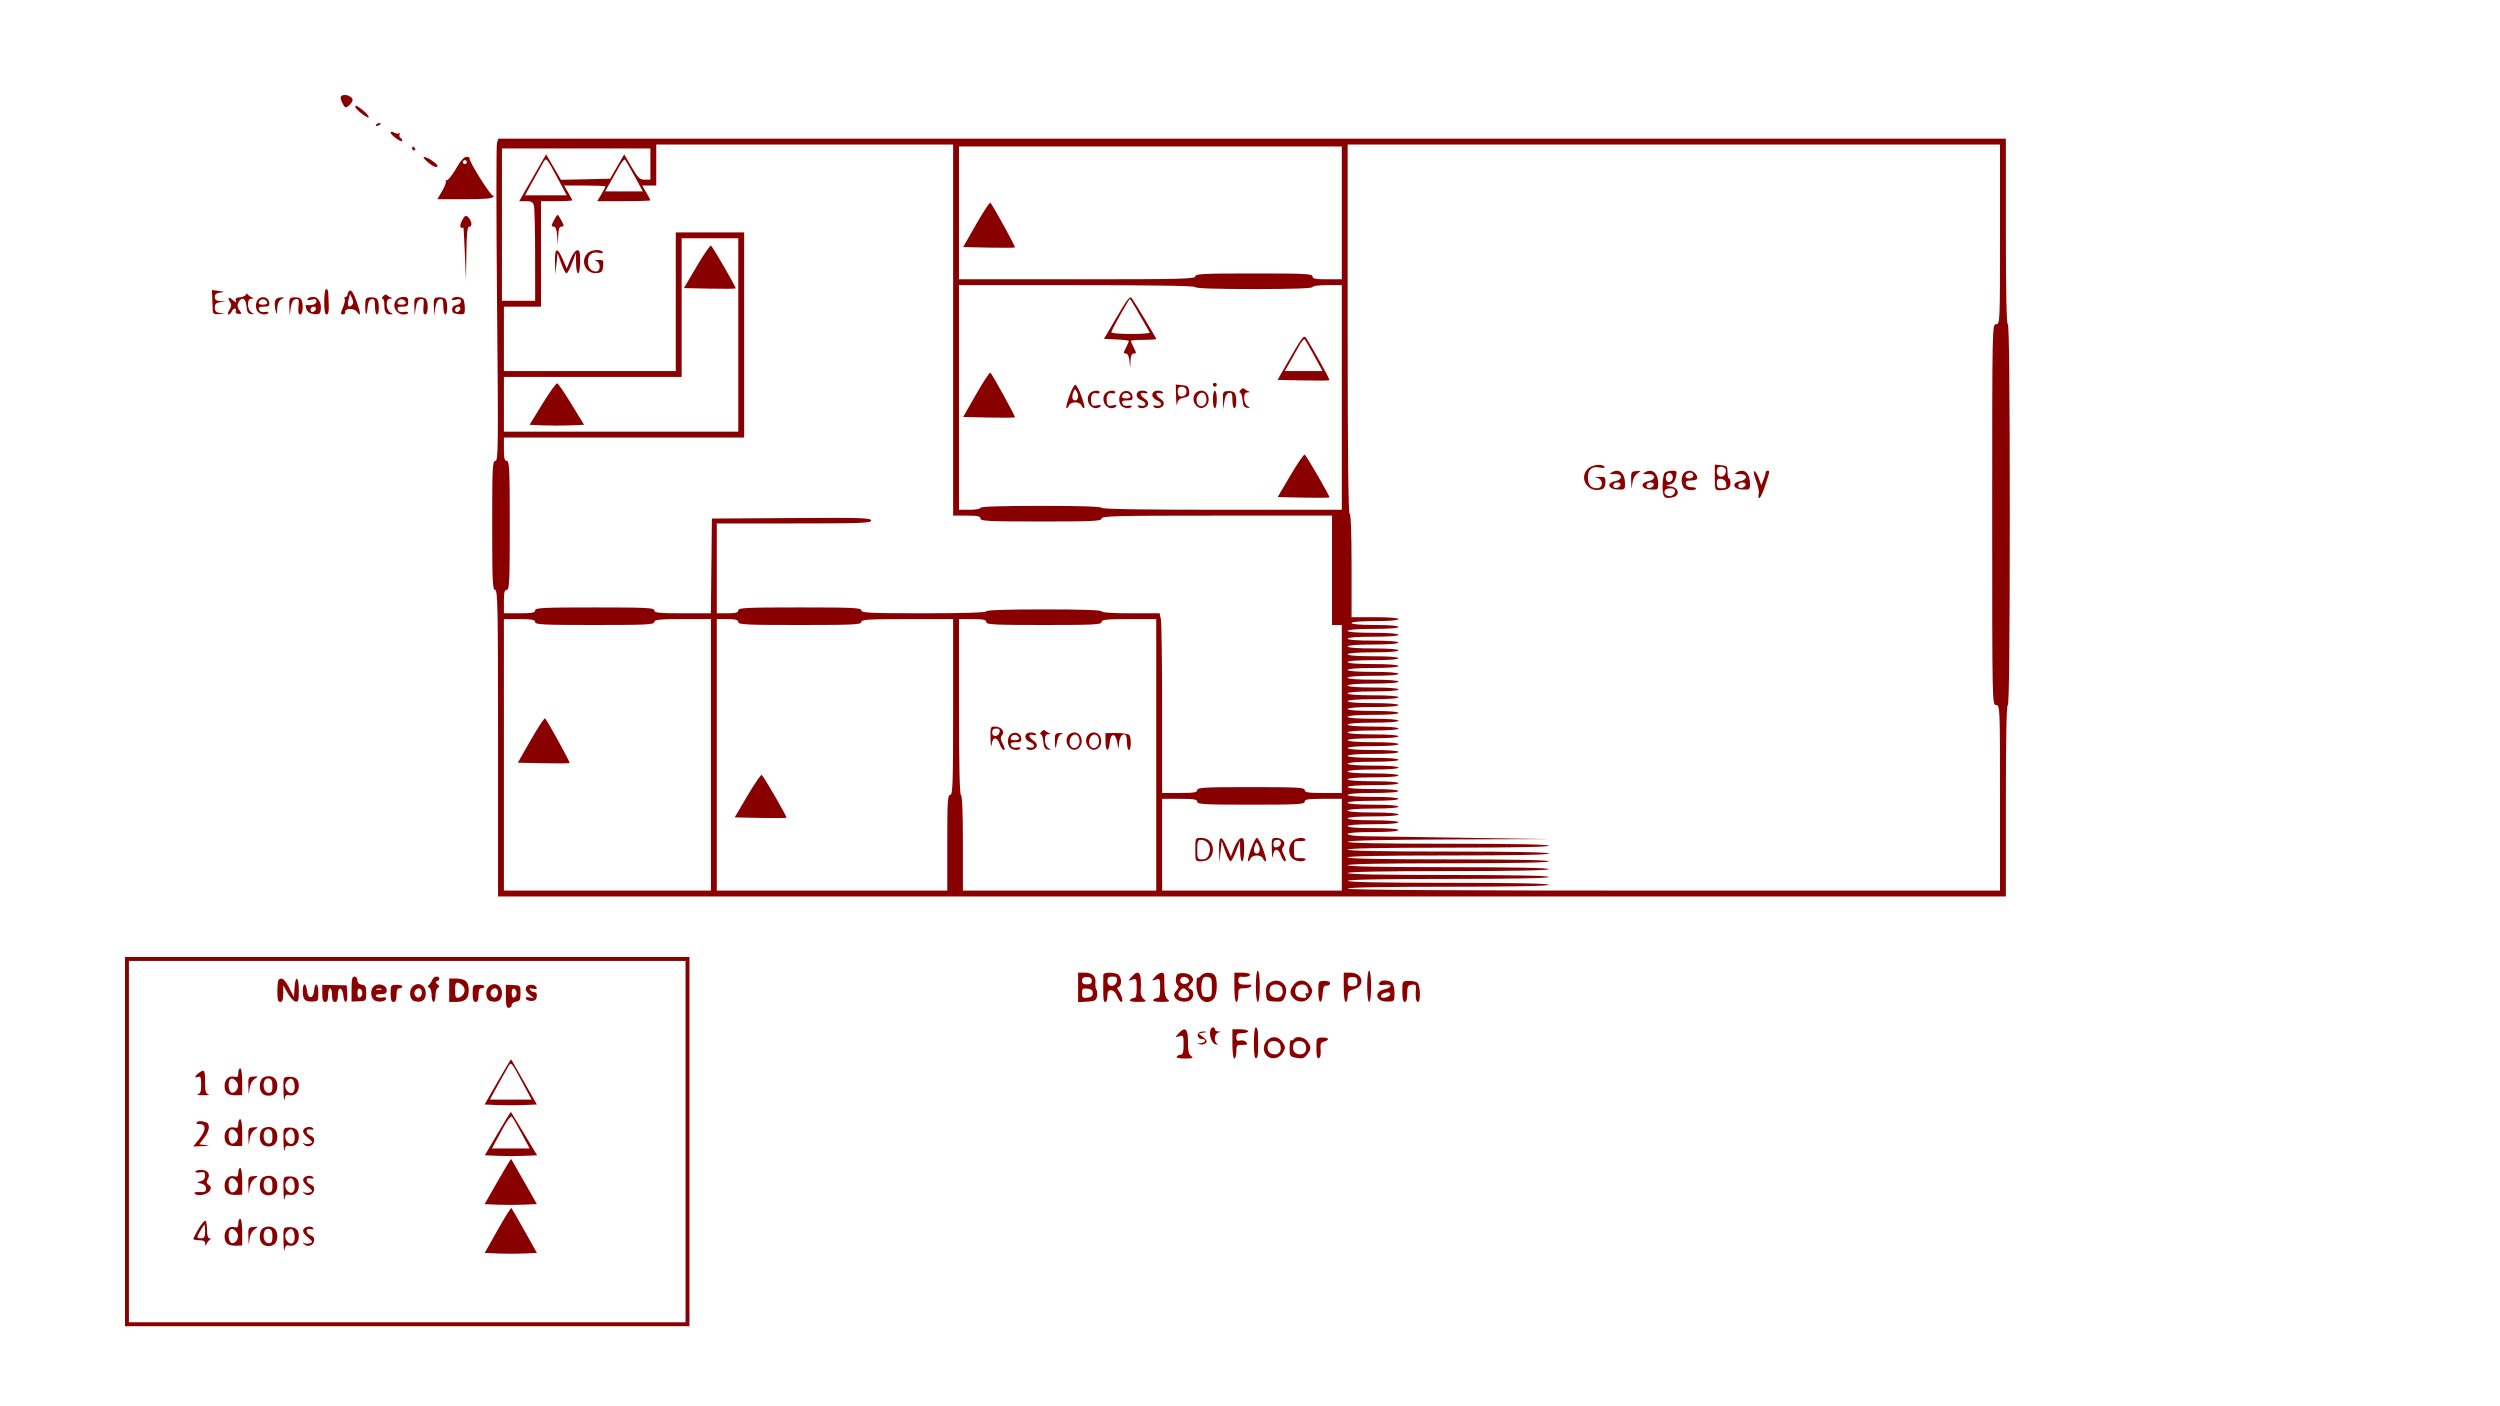 <svg xmlns="http://www.w3.org/2000/svg" width="1280" height="720" viewBox="0 0 1280 720" version="1.1">
	<path d="M 175.110 48.932 C 174.160 49.519, 174.160 50.258, 175.109 52.341 C 175.776 53.803, 176.586 54.986, 176.911 54.968 C 178.219 54.898, 180.550 52.413, 180.526 51.115 C 180.494 49.411, 176.766 47.909, 175.110 48.932 M 182 54.881 C 182 55.366, 183.585 56.972, 185.523 58.450 C 187.460 59.927, 188.923 60.543, 188.773 59.818 C 188.623 59.093, 187.175 57.487, 185.556 56.250 C 182.261 53.732, 182 53.632, 182 54.881 M 192.507 63.989 C 192.157 64.555, 192.558 64.723, 193.448 64.382 C 195.180 63.717, 195.497 63, 194.059 63 C 193.541 63, 192.843 63.445, 192.507 63.989 M 200 67.897 C 200 68.429, 201.350 69.825, 203 71 C 204.650 72.175, 206 72.682, 206 72.127 C 206 71.572, 205.543 70.835, 204.984 70.490 C 204.425 70.144, 204.272 69.330, 204.644 68.681 C 205.016 68.031, 204.964 67.822, 204.529 68.215 C 204.093 68.608, 202.896 68.480, 201.869 67.930 C 200.688 67.298, 200 67.286, 200 67.897 M 254.442 73.183 C 254.061 74.384, 254.084 111.509, 254.492 155.683 C 255.174 229.317, 255.101 236, 253.618 236 C 252.160 236, 252 239.264, 252 269 C 252 297.667, 252.197 302, 253.500 302 C 254.821 302, 255 311.389, 255 380.500 L 255 459 641 459 L 1027 459 1027 410 C 1027 378, 1027.347 361, 1028 361 C 1028.660 361, 1029 327.833, 1029 263.500 C 1029 199.167, 1028.660 166, 1028 166 C 1027.347 166, 1027 149.500, 1027 118.500 L 1027 71 641.067 71 L 255.135 71 254.442 73.183 M 336 84.500 L 336 95 332.401 95 L 328.802 95 330.901 98.557 C 332.056 100.514, 333 102.314, 333 102.557 C 333 102.801, 326.881 103, 319.401 103 L 305.802 103 307.901 99.443 C 309.056 97.486, 310 95.686, 310 95.443 C 310 95.199, 305.231 95, 299.401 95 L 288.802 95 290.901 98.557 C 292.056 100.514, 293 102.314, 293 102.557 C 293 102.801, 289.400 103, 285 103 L 277 103 277 130 L 277 157 267.500 157 L 258 157 258 173.500 L 258 190 302 190 L 346 190 346 154.500 L 346 119 363.500 119 L 381 119 381 171.500 L 381 224 319.500 224 L 258 224 258 230 C 258 234.667, 258.333 236, 259.500 236 C 260.803 236, 261 240.333, 261 269 C 261 297.667, 260.803 302, 259.500 302 C 258.333 302, 258 303.333, 258 308 L 258 314 266 314 C 272.444 314, 274 313.708, 274 312.500 C 274 311.199, 278.056 311, 304.500 311 C 330.944 311, 335 311.199, 335 312.500 C 335 313.764, 337.276 314, 349.482 314 L 363.964 314 364.232 289.750 L 364.500 265.500 405.250 265.239 C 441.055 265.009, 446 265.161, 446 266.489 C 446 267.812, 441.075 268, 406.500 268 L 367 268 367 291 L 367 314 372.500 314 C 376.722 314, 378 313.652, 378 312.500 C 378 311.198, 382.167 311, 409.500 311 C 436.833 311, 441 311.198, 441 312.500 C 441 313.802, 445.222 314, 473 314 C 493.667 314, 505 313.646, 505 313 C 505 312.356, 515.500 312, 534.500 312 C 553.500 312, 564 312.356, 564 313 C 564 313.622, 569.625 314, 578.875 314 L 593.750 314 594.375 317.125 C 594.719 318.844, 595 339.544, 595 363.125 L 595 406 604 406 C 611.333 406, 613 405.722, 613 404.500 C 613 403.203, 616.722 403, 640.500 403 C 664.278 403, 668 403.203, 668 404.500 C 668 405.728, 669.722 406, 677.500 406 L 687 406 687 363 L 687 320 684.500 320 L 682 320 682 292 L 682 264 623 264 C 571.222 264, 564 264.184, 564 265.500 C 564 266.801, 559.889 267, 533 267 C 506.111 267, 502 266.801, 502 265.500 C 502 264.310, 500.556 264, 495 264 L 488 264 488 169 L 488 74 412 74 L 336 74 336 84.500 M 690 168.500 C 690 230.833, 690.340 263, 691 263 C 691.642 263, 692 272.500, 692 289.500 L 692 316 704 316 C 711.333 316, 716 316.389, 716 317 C 716 317.611, 711.333 318, 704 318 C 696.667 318, 692 318.389, 692 319 C 692 319.611, 696.667 320, 704 320 C 711.333 320, 716 320.389, 716 321 C 716 321.615, 711 322, 703 322 C 695 322, 690 322.385, 690 323 C 690 323.615, 695 324, 703 324 C 711 324, 716 324.385, 716 325 C 716 325.615, 711 326, 703 326 C 695 326, 690 326.385, 690 327 C 690 327.615, 695 328, 703 328 C 711 328, 716 328.385, 716 329 C 716 329.615, 711 330, 703 330 C 695 330, 690 330.385, 690 331 C 690 331.615, 695 332, 703 332 C 711 332, 716 332.385, 716 333 C 716 333.615, 711 334, 703 334 C 695 334, 690 334.385, 690 335 C 690 335.615, 695 336, 703 336 C 711 336, 716 336.385, 716 337 C 716 337.615, 711 338, 703 338 C 695 338, 690 338.385, 690 339 C 690 339.615, 695 340, 703 340 C 711 340, 716 340.385, 716 341 C 716 341.615, 711 342, 703 342 C 695 342, 690 342.385, 690 343 C 690 343.615, 695 344, 703 344 C 711 344, 716 344.385, 716 345 C 716 345.615, 711 346, 703 346 C 695 346, 690 346.385, 690 347 C 690 347.615, 695 348, 703 348 C 711 348, 716 348.385, 716 349 C 716 349.615, 711 350, 703 350 C 695 350, 690 350.385, 690 351 C 690 351.615, 695 352, 703 352 C 711 352, 716 352.385, 716 353 C 716 353.615, 711 354, 703 354 C 695 354, 690 354.385, 690 355 C 690 355.615, 695 356, 703 356 C 711 356, 716 356.385, 716 357 C 716 357.615, 711 358, 703 358 C 695 358, 690 358.385, 690 359 C 690 359.615, 695 360, 703 360 C 711 360, 716 360.385, 716 361 C 716 361.615, 711 362, 703 362 C 695 362, 690 362.385, 690 363 C 690 363.615, 695 364, 703 364 C 711 364, 716 364.385, 716 365 C 716 365.615, 711 366, 703 366 C 695 366, 690 366.385, 690 367 C 690 367.615, 695 368, 703 368 C 711 368, 716 368.385, 716 369 C 716 369.615, 711 370, 703 370 C 695 370, 690 370.385, 690 371 C 690 371.615, 695 372, 703 372 C 711 372, 716 372.385, 716 373 C 716 373.615, 711 374, 703 374 C 695 374, 690 374.385, 690 375 C 690 375.615, 695 376, 703 376 C 711 376, 716 376.385, 716 377 C 716 377.615, 711 378, 703 378 C 695 378, 690 378.385, 690 379 C 690 379.615, 695 380, 703 380 C 711 380, 716 380.385, 716 381 C 716 381.615, 711 382, 703 382 C 695 382, 690 382.385, 690 383 C 690 383.615, 695 384, 703 384 C 711 384, 716 384.385, 716 385 C 716 385.615, 711 386, 703 386 C 695 386, 690 386.385, 690 387 C 690 387.615, 695 388, 703 388 C 711 388, 716 388.385, 716 389 C 716 389.615, 711 390, 703 390 C 695 390, 690 390.385, 690 391 C 690 391.615, 695 392, 703 392 C 711 392, 716 392.385, 716 393 C 716 393.615, 711 394, 703 394 C 695 394, 690 394.385, 690 395 C 690 395.615, 695 396, 703 396 C 711 396, 716 396.385, 716 397 C 716 397.615, 711 398, 703 398 C 695 398, 690 398.385, 690 399 C 690 399.615, 695 400, 703 400 C 711 400, 716 400.385, 716 401 C 716 401.615, 711 402, 703 402 C 695 402, 690 402.385, 690 403 C 690 403.615, 695 404, 703 404 C 711 404, 716 404.385, 716 405 C 716 405.615, 711 406, 703 406 C 695 406, 690 406.385, 690 407 C 690 407.615, 695 408, 703 408 C 711 408, 716 408.385, 716 409 C 716 409.615, 711 410, 703 410 C 695 410, 690 410.385, 690 411 C 690 411.615, 695 412, 703 412 C 711 412, 716 412.385, 716 413 C 716 413.615, 711 414, 703 414 C 695 414, 690 414.385, 690 415 C 690 415.615, 695 416, 703 416 C 711 416, 716 416.385, 716 417 C 716 417.615, 711 418, 703 418 C 695 418, 690 418.385, 690 419 C 690 419.615, 695 420, 703 420 C 711 420, 716 420.385, 716 421 C 716 421.615, 711 422, 703 422 C 695 422, 690 422.385, 690 423 C 690 423.615, 695 424, 703 424 C 711 424, 716 424.385, 716 425 C 716 425.615, 711 426, 703 426 C 695 426, 690 426.385, 690 427 C 690 427.574, 693.513 428.061, 698.250 428.144 C 702.788 428.223, 726.075 428.585, 750 428.949 L 793.500 429.610 741.750 429.805 C 708.047 429.932, 690 430.349, 690 431 C 690 431.654, 707.833 432, 741.500 432 C 775.167 432, 793 432.346, 793 433 C 793 433.654, 775.167 434, 741.500 434 C 707.833 434, 690 434.346, 690 435 C 690 435.654, 707.833 436, 741.500 436 C 775.167 436, 793 436.346, 793 437 C 793 437.654, 775.167 438, 741.500 438 C 707.833 438, 690 438.346, 690 439 C 690 439.654, 707.833 440, 741.500 440 C 775.167 440, 793 440.346, 793 441 C 793 441.654, 775.167 442, 741.500 442 C 707.833 442, 690 442.346, 690 443 C 690 443.654, 707.833 444, 741.500 444 C 775.167 444, 793 444.346, 793 445 C 793 445.654, 775.167 446, 741.500 446 C 707.833 446, 690 446.346, 690 447 C 690 447.654, 707.833 448, 741.500 448 C 775.167 448, 793 448.346, 793 449 C 793 449.654, 775.167 450, 741.500 450 C 707.833 450, 690 450.346, 690 451 C 690 451.654, 707.833 452, 741.500 452 C 775.167 452, 793 452.346, 793 453 C 793 453.654, 775.167 454, 741.500 454 C 707.833 454, 690 454.346, 690 455 C 690 455.663, 746.333 456, 857 456 L 1024 456 1024 408.500 C 1024 361.667, 1023.972 361, 1022 361 C 1020.014 361, 1020 360.333, 1020 263.500 C 1020 166.667, 1020.014 166, 1022 166 C 1023.971 166, 1024 165.333, 1024 120 L 1024 74 857 74 L 690 74 690 168.500 M 211 76 C 211 76.550, 211.477 77, 212.059 77 C 212.641 77, 212.840 76.550, 212.500 76 C 212.160 75.450, 211.684 75, 211.441 75 C 211.198 75, 211 75.450, 211 76 M 491 109 L 491 143 551.500 143 C 604.611 143, 612 142.817, 612 141.500 C 612 140.200, 616 140, 642 140 C 668 140, 672 140.200, 672 141.500 C 672 142.700, 673.500 143, 679.500 143 L 687 143 687 109 L 687 75 589 75 L 491 75 491 109 M 257 115 L 257 154 265.500 154 L 274 154 273.986 130.750 C 273.979 117.963, 273.701 106.487, 273.370 105.250 C 272.892 103.467, 272.049 103, 269.310 103 L 265.853 103 269.129 97.250 C 270.930 94.088, 274.025 88.696, 276.005 85.268 L 279.606 79.037 283.415 85.547 L 287.223 92.058 299.809 91.779 L 312.396 91.500 315.999 85.265 L 319.602 79.030 323.396 85.515 C 326.684 91.137, 327.576 92, 330.095 92 L 333 92 333 84 L 333 76 295 76 L 257 76 257 115 M 218.331 82.431 C 221.186 85.077, 224 86.348, 224 84.992 C 224 83.883, 219.333 80.666, 217.290 80.366 C 216.493 80.249, 216.946 81.147, 218.331 82.431 M 233.378 86.515 C 231.288 90.088, 229.172 92.630, 228.572 92.289 C 227.982 91.954, 227.837 92.051, 228.248 92.505 C 228.660 92.959, 227.853 95.281, 226.456 97.665 L 223.916 102 237.899 102 C 248.035 102, 252.080 101.656, 252.601 100.750 C 252.997 100.063, 252.959 99.827, 252.517 100.227 C 251.638 101.021, 239.758 82.200, 240.441 81.095 C 240.672 80.721, 240.018 80.352, 238.986 80.274 C 237.672 80.175, 235.995 82.041, 233.378 86.515 M 278.381 82.775 C 277.792 83.724, 275.401 87.987, 273.065 92.250 L 268.819 100 279.500 100 L 290.181 100 285.486 91.250 C 279.837 80.724, 279.731 80.597, 278.381 82.775 M 317.035 85.240 C 315.745 87.583, 313.592 91.412, 312.250 93.750 L 309.810 98 319.475 98 L 329.140 98 324.924 90.250 C 322.606 85.987, 320.410 82.158, 320.044 81.740 C 319.679 81.322, 318.325 82.897, 317.035 85.240 M 237 83 C 237 83.550, 237.450 84, 238 84 C 238.550 84, 239 83.550, 239 83 C 239 82.450, 238.550 82, 238 82 C 237.450 82, 237 82.450, 237 83 M 499.815 114.800 L 493.130 126.500 506.202 126.780 C 513.391 126.934, 519.448 126.885, 519.661 126.672 C 520.005 126.329, 508.601 105.573, 507.095 103.800 C 506.768 103.415, 503.492 108.365, 499.815 114.800 M 236.566 112.872 C 235.587 114.766, 235.378 116.116, 236.004 116.502 C 236.552 116.841, 237.093 116.754, 237.207 116.309 C 237.321 115.864, 237.678 121.800, 238 129.500 L 238.586 143.500 238.793 129.750 C 238.959 118.699, 239.276 116, 240.406 116 C 242.087 116, 241.448 112.616, 239.454 110.962 C 238.424 110.107, 237.774 110.537, 236.566 112.872 M 283.500 113 C 282.154 115.604, 282.143 116, 283.420 116 C 284.455 116, 285.001 117.406, 285.265 120.750 L 285.640 125.500 285.820 120.750 C 285.953 117.238, 286.398 116, 287.526 116 C 288.888 116, 288.885 115.678, 287.500 113 C 286.647 111.350, 285.747 110, 285.500 110 C 285.253 110, 284.353 111.350, 283.500 113 M 349 157.500 L 349 193 303.500 193 L 258 193 258 207 L 258 221 318 221 L 378 221 378 171.500 L 378 122 363.500 122 L 349 122 349 157.500 M 356.788 136.258 L 350.161 147.500 363.217 147.780 C 370.398 147.934, 376.457 147.876, 376.682 147.651 C 377.039 147.294, 365.751 127.719, 364.056 125.758 C 363.704 125.349, 360.433 130.074, 356.788 136.258 M 284.163 134.250 L 284.326 140.500 284.913 135.060 L 285.500 129.620 287.350 134.810 C 288.368 137.665, 289.574 140, 290.031 140 C 290.487 140, 291.768 137.637, 292.878 134.750 L 294.896 129.500 294.948 134.750 C 294.977 137.637, 295.450 140, 296 140 C 296.557 140, 297 137.309, 297 133.927 C 297 128.858, 296.732 127.907, 295.377 128.177 C 294.485 128.355, 292.953 130.525, 291.974 133 L 290.193 137.500 288.132 132.750 C 285.291 126.201, 283.966 126.702, 284.163 134.250 M 300.655 129.829 C 296.873 134.008, 300.105 140.461, 305.662 139.825 C 308.051 139.551, 308.550 138.986, 308.813 136.250 C 309.102 133.257, 308.904 133.009, 306.313 133.116 C 304.623 133.186, 304.199 133.415, 305.250 133.689 C 307.677 134.324, 307.633 139, 305.200 139 C 302.633 139, 301 137.026, 301 133.922 C 301 130.430, 303.269 128.600, 306.571 129.428 C 308.256 129.851, 308.942 129.715, 308.525 129.040 C 307.479 127.348, 302.443 127.853, 300.655 129.829 M 491 203.500 L 491 261 496.500 261 C 499.525 261, 502 260.550, 502 260 C 502 259.355, 513 259, 533 259 C 553 259, 564 259.355, 564 260 C 564 260.656, 585.167 261, 625.500 261 L 687 261 687 203.500 L 687 146 679.500 146 C 675.167 146, 672 146.422, 672 147 C 672 147.644, 661.333 148, 642 148 C 622.667 148, 612 147.644, 612 147 C 612 146.344, 591.167 146, 551.500 146 L 491 146 491 203.500 M 108.686 152.979 C 108.789 155.466, 108.901 158.287, 108.936 159.250 C 108.985 160.577, 109.786 160.964, 112.250 160.850 C 115.275 160.711, 115.310 160.671, 112.750 160.284 C 110.642 159.964, 110 159.315, 110 157.500 C 110 155.685, 110.642 155.036, 112.750 154.716 L 115.500 154.300 112.750 154.150 C 110.750 154.041, 110 153.473, 110 152.066 C 110 150.708, 110.818 150.030, 112.750 149.786 C 115.281 149.468, 115.221 149.401, 112 148.949 L 108.500 148.458 108.686 152.979 M 166 154.500 C 166 159.033, 166.378 161, 167.250 161.001 C 168.101 161.001, 168.441 159.484, 168.314 156.251 C 168.211 153.638, 168.099 150.713, 168.064 149.750 C 168.029 148.787, 167.550 148, 167 148 C 166.436 148, 166 150.833, 166 154.500 M 179.233 148.756 C 178.555 148.982, 178 149.804, 178 150.583 C 178 151.363, 177.523 152, 176.941 152 C 176.359 152, 176.148 152.430, 176.473 152.956 C 176.798 153.482, 176.397 155.507, 175.583 157.456 C 174.296 160.536, 174.292 161, 175.551 161 C 176.348 161, 176.887 160.448, 176.750 159.774 C 176.339 157.756, 181.233 157.598, 182.684 159.582 C 184.865 162.565, 184.836 160.791, 182.600 154.422 C 181.290 150.692, 179.989 148.504, 179.233 148.756 M 125.871 150.878 C 125.667 151.486, 124.313 152.081, 122.862 152.200 C 120.956 152.357, 120.378 152.846, 120.781 153.959 C 121.203 155.124, 120.809 155.035, 119.170 153.595 C 116.935 151.633, 116.310 152.360, 117.973 154.990 C 118.608 155.995, 118.432 157.217, 117.434 158.740 C 116.573 160.055, 116.395 161, 117.008 161 C 117.588 161, 118.322 160.325, 118.638 159.500 C 118.955 158.675, 119.664 158, 120.214 158 C 120.764 158, 120.990 158.583, 120.717 159.295 C 120.426 160.054, 121.008 160.650, 122.124 160.734 C 123.860 160.865, 123.898 160.693, 122.561 158.784 C 121.511 157.285, 121.375 156.167, 122.083 154.845 C 123.770 151.693, 125.851 152.654, 126.190 156.742 C 126.426 159.589, 126.978 160.554, 128.500 160.779 C 130.328 161.048, 130.350 160.980, 128.750 159.987 C 127.724 159.350, 127 157.680, 127 155.950 C 127 153.837, 127.497 152.978, 128.750 152.921 C 130.144 152.858, 130.195 152.726, 129 152.271 C 128.175 151.957, 127.217 151.267, 126.871 150.737 C 126.487 150.149, 126.097 150.204, 125.871 150.878 M 196.211 151.611 C 195.501 152.375, 195.359 153, 195.894 153 C 196.429 153, 196.830 154.285, 196.785 155.856 C 196.684 159.417, 197.625 161.009, 199.809 160.970 C 201.360 160.942, 201.355 160.855, 199.750 159.920 C 198.709 159.314, 198 157.705, 198 155.950 C 198 153.837, 198.497 152.978, 199.750 152.921 C 201.144 152.858, 201.195 152.726, 200 152.271 C 199.175 151.957, 198.275 151.367, 198 150.961 C 197.725 150.554, 196.920 150.847, 196.211 151.611 M 178.493 153.297 C 177.657 156.486, 178.485 157.915, 180.184 156.216 C 181.013 155.387, 181.040 154.427, 180.281 152.783 L 179.227 150.500 178.493 153.297 M 571.804 162.301 L 565.225 173.500 571.612 173.796 C 575.126 173.958, 578 174.318, 578 174.595 C 578 174.873, 577.313 176.427, 576.474 178.050 C 575.148 180.614, 575.141 181, 576.414 181 C 577.371 181, 578.015 182.301, 578.272 184.750 L 578.664 188.500 578.832 184.750 C 578.949 182.129, 579.459 181, 580.526 181 C 581.893 181, 581.893 180.694, 580.526 178.050 C 579.687 176.427, 579 174.852, 579 174.550 C 579 174.247, 581.925 174, 585.500 174 C 589.075 174, 592 173.791, 592 173.535 C 592 173.052, 581.645 155.783, 579.567 152.801 C 578.546 151.335, 577.478 152.642, 571.804 162.301 M 132.238 153.162 C 130.663 154.737, 130.642 158.242, 132.200 159.800 C 133.590 161.190, 136.640 161.392, 137.411 160.144 C 137.702 159.674, 136.892 159.489, 135.611 159.734 C 134.102 160.023, 133.068 159.620, 132.673 158.590 C 132.198 157.352, 132.735 157, 135.101 157 C 137.680 157, 138.091 156.660, 137.820 154.750 C 137.455 152.184, 134.155 151.245, 132.238 153.162 M 140.772 154.462 C 140.562 155.583, 140.708 157.625, 141.096 159 C 141.777 161.417, 141.804 161.401, 141.916 158.500 C 142.047 155.068, 142.860 153.545, 145 152.724 C 145.825 152.408, 145.297 152.210, 143.826 152.286 C 141.988 152.381, 141.033 153.061, 140.772 154.462 M 148.142 156.968 L 148.284 161.500 148.892 157.510 C 149.320 154.700, 150.052 153.414, 151.364 153.164 C 152.985 152.856, 153.177 153.343, 152.838 156.905 C 152.565 159.763, 152.833 161, 153.724 161 C 155.145 161, 155.475 155.297, 154.173 153.246 C 153.735 152.556, 152.167 152.091, 150.688 152.214 C 148.175 152.422, 148.009 152.731, 148.142 156.968 M 157.475 153.040 C 157.058 153.715, 157.741 153.852, 159.416 153.432 C 161.392 152.936, 162 153.161, 162 154.392 C 162 155.781, 159.666 156.559, 156.787 156.131 C 156.394 156.072, 156.443 157.031, 156.895 158.262 C 157.457 159.794, 158.683 160.597, 160.781 160.808 C 163.323 161.063, 163.908 160.722, 164.212 158.808 C 164.783 155.205, 162.988 152, 160.399 152 C 159.144 152, 157.829 152.468, 157.475 153.040 M 187 156.885 C 187 161.983, 187.861 162.012, 188.273 156.927 C 188.459 154.636, 189.116 153.409, 190.275 153.186 C 191.680 152.915, 192 153.608, 192 156.927 C 192 159.167, 192.450 161, 193 161 C 194.185 161, 194.318 155.049, 193.173 153.246 C 192.735 152.556, 191.167 152.091, 189.688 152.214 C 187.207 152.419, 187 152.778, 187 156.885 M 203.200 153.200 C 200.319 156.081, 202.526 161, 206.700 161 C 207.965 161, 209 160.612, 209 160.139 C 209 159.665, 207.939 159.480, 206.641 159.728 C 205.101 160.023, 204.071 159.627, 203.673 158.590 C 203.200 157.357, 203.729 157, 206.031 157 C 208.531 157, 209 156.605, 209 154.500 C 209 152.558, 208.487 152, 206.700 152 C 205.435 152, 203.860 152.540, 203.200 153.200 M 212.142 156.968 L 212.284 161.500 212.892 157.510 C 213.320 154.700, 214.052 153.414, 215.364 153.164 C 216.985 152.856, 217.177 153.343, 216.838 156.905 C 216.565 159.763, 216.833 161, 217.724 161 C 219.145 161, 219.475 155.297, 218.173 153.246 C 217.735 152.556, 216.167 152.091, 214.688 152.214 C 212.175 152.422, 212.009 152.731, 212.142 156.968 M 222.142 156.968 L 222.284 161.500 222.892 157.510 C 223.303 154.811, 224.066 153.412, 225.250 153.186 C 226.685 152.913, 227 153.587, 227 156.927 C 227 159.167, 227.450 161, 228 161 C 229.185 161, 229.318 155.049, 228.173 153.246 C 227.735 152.556, 226.167 152.091, 224.688 152.214 C 222.175 152.422, 222.009 152.731, 222.142 156.968 M 231.475 153.040 C 231.058 153.715, 231.741 153.852, 233.416 153.432 C 235.356 152.945, 236 153.167, 236 154.322 C 236 155.168, 234.988 156.005, 233.750 156.180 C 232.273 156.390, 231.500 157.187, 231.500 158.500 C 231.500 160.025, 232.271 160.574, 234.750 160.813 C 237.760 161.104, 238 160.907, 238 158.145 C 238 156.505, 237.727 154.452, 237.393 153.582 C 236.715 151.815, 232.473 151.426, 231.475 153.040 M 132.657 154.451 C 132.216 155.600, 132.721 156, 134.615 156 C 136.212 156, 137.011 155.532, 136.750 154.750 C 136.128 152.882, 133.338 152.678, 132.657 154.451 M 203.657 154.451 C 203.216 155.600, 203.721 156, 205.615 156 C 207.212 156, 208.011 155.532, 207.750 154.750 C 207.128 152.882, 204.338 152.678, 203.657 154.451 M 573.607 161.131 C 571.073 165.603, 569 169.653, 569 170.131 C 569 170.609, 573.527 171, 579.059 171 C 584.591 171, 588.927 170.662, 588.693 170.250 C 582.753 159.769, 578.761 153, 578.519 153 C 578.351 153, 576.140 156.659, 573.607 161.131 M 159 158.583 C 159 159.454, 159.534 159.989, 160.188 159.771 C 162.042 159.153, 162.349 157, 160.583 157 C 159.713 157, 159 157.713, 159 158.583 M 233 158.583 C 233 159.454, 233.534 159.989, 234.188 159.771 C 236.042 159.153, 236.349 157, 234.583 157 C 233.713 157, 233 157.713, 233 158.583 M 660.789 182.847 L 654.130 194.500 667.202 194.780 C 674.391 194.934, 680.451 194.882, 680.669 194.665 C 681.019 194.314, 671.479 177.102, 668.575 172.847 C 667.625 171.454, 666.398 173.029, 660.789 182.847 M 665.035 177.240 C 663.745 179.583, 661.592 183.412, 660.250 185.750 L 657.810 190 667.475 190 L 677.140 190 672.924 182.250 C 670.606 177.988, 668.410 174.158, 668.044 173.740 C 667.679 173.322, 666.325 174.897, 665.035 177.240 M 499.815 201.800 L 493.130 213.500 506.202 213.780 C 513.391 213.934, 519.448 213.885, 519.661 213.672 C 520.005 213.329, 508.601 192.573, 507.095 190.800 C 506.768 190.415, 503.492 195.365, 499.815 201.800 M 277.749 206.725 L 271.148 217.500 278.074 217.794 C 281.883 217.955, 288.164 217.955, 292.031 217.794 L 299.062 217.500 292.676 207.048 C 289.163 201.300, 285.853 196.451, 285.320 196.273 C 284.787 196.096, 281.380 200.799, 277.749 206.725 M 621 197 C 621 197.550, 621.450 198, 622 198 C 622.550 198, 623 197.550, 623 197 C 623 196.450, 622.550 196, 622 196 C 621.450 196, 621 196.450, 621 197 M 547.397 203 C 546.241 206.300, 545.631 209, 546.041 209 C 546.451 209, 547.045 208.325, 547.362 207.500 C 547.678 206.675, 549.090 206, 550.500 206 C 551.910 206, 553.322 206.675, 553.638 207.500 C 553.955 208.325, 554.598 209, 555.066 209 C 555.535 209, 554.947 206.300, 553.760 203 C 552.573 199.700, 551.128 197, 550.550 197 C 549.972 197, 548.553 199.700, 547.397 203 M 602.150 203.187 C 602.232 206.659, 602.482 208.314, 602.705 206.864 C 603.012 204.869, 603.844 204.081, 606.123 203.625 C 608.709 203.108, 609.090 202.633, 608.818 200.261 C 608.553 197.957, 607.962 197.448, 605.250 197.187 L 602 196.873 602.150 203.187 M 603 200.500 C 603 202.286, 603.540 203, 604.893 203 C 606.911 203, 607.986 201.304, 607.269 199.250 C 607.030 198.563, 605.971 198, 604.917 198 C 603.539 198, 603 198.703, 603 200.500 M 635.211 199.611 C 634.501 200.375, 634.362 201, 634.900 201 C 635.439 201, 636.019 202.684, 636.190 204.742 C 636.426 207.589, 636.978 208.554, 638.500 208.779 C 640.328 209.048, 640.350 208.980, 638.750 207.987 C 637.724 207.350, 637 205.680, 637 203.950 C 637 201.837, 637.497 200.978, 638.750 200.921 C 640.144 200.858, 640.195 200.726, 639 200.271 C 638.175 199.957, 637.275 199.367, 637 198.961 C 636.725 198.554, 635.920 198.847, 635.211 199.611 M 549.639 200.498 C 548.580 203.258, 548.913 205, 550.500 205 C 552.130 205, 552.478 202.302, 551.124 200.166 C 550.449 199.102, 550.149 199.169, 549.639 200.498 M 558.200 201.200 C 555.538 203.862, 557.475 209, 561.141 209 C 562.099 209, 563.171 208.532, 563.525 207.960 C 563.939 207.290, 563.280 207.143, 561.674 207.546 C 559.760 208.026, 559.089 207.745, 558.788 206.336 C 558.085 203.041, 559.135 200.802, 561.138 201.326 C 562.162 201.594, 563 201.405, 563 200.906 C 563 199.588, 559.604 199.796, 558.200 201.200 M 566.200 201.200 C 563.538 203.862, 565.475 209, 569.141 209 C 570.099 209, 571.171 208.532, 571.525 207.960 C 571.939 207.290, 571.280 207.143, 569.674 207.546 C 567.760 208.026, 567.089 207.745, 566.788 206.336 C 566.085 203.041, 567.135 200.802, 569.138 201.326 C 570.162 201.594, 571 201.405, 571 200.906 C 571 199.588, 567.604 199.796, 566.200 201.200 M 574.238 201.162 C 572.663 202.737, 572.642 206.242, 574.200 207.800 C 575.590 209.190, 578.640 209.392, 579.411 208.144 C 579.702 207.674, 578.892 207.489, 577.611 207.734 C 576.102 208.023, 575.068 207.620, 574.673 206.590 C 574.198 205.352, 574.735 205, 577.101 205 C 579.680 205, 580.091 204.660, 579.820 202.750 C 579.455 200.184, 576.155 199.245, 574.238 201.162 M 582.667 200.667 C 581.243 202.090, 582.114 204.093, 584.560 205.023 C 587.445 206.120, 586.852 208.456, 583.886 207.680 C 582.847 207.409, 582.249 207.595, 582.558 208.093 C 583.504 209.625, 587.025 209.098, 587.707 207.322 C 588.129 206.222, 587.602 205.148, 586.175 204.200 C 583.448 202.389, 583.340 200.594, 586.001 201.290 C 587.102 201.578, 587.751 201.405, 587.442 200.907 C 586.790 199.852, 583.640 199.694, 582.667 200.667 M 590.667 200.667 C 589.243 202.090, 590.114 204.093, 592.560 205.023 C 595.445 206.120, 594.852 208.456, 591.886 207.680 C 590.847 207.409, 590.249 207.595, 590.558 208.093 C 591.504 209.625, 595.025 209.098, 595.707 207.322 C 596.129 206.222, 595.602 205.148, 594.175 204.200 C 591.448 202.389, 591.340 200.594, 594.001 201.290 C 595.102 201.578, 595.751 201.405, 595.442 200.907 C 594.790 199.852, 591.640 199.694, 590.667 200.667 M 612.046 201.445 C 609.201 204.872, 613.124 210.666, 616.750 208.393 C 620.318 206.156, 619.035 200, 615 200 C 614.035 200, 612.705 200.650, 612.046 201.445 M 621 204.500 C 621 206.975, 621.450 209, 622 209 C 622.550 209, 623 206.975, 623 204.500 C 623 202.025, 622.550 200, 622 200 C 621.450 200, 621 202.025, 621 204.500 M 626.142 204.968 L 626.284 209.500 626.892 205.510 C 627.303 202.811, 628.066 201.412, 629.250 201.186 C 630.685 200.913, 631 201.587, 631 204.927 C 631 207.167, 631.450 209, 632 209 C 633.185 209, 633.318 203.049, 632.173 201.246 C 631.735 200.556, 630.167 200.091, 628.688 200.214 C 626.175 200.422, 626.009 200.731, 626.142 204.968 M 574.657 202.451 C 574.216 203.600, 574.721 204, 576.615 204 C 578.212 204, 579.011 203.532, 578.750 202.750 C 578.128 200.882, 575.338 200.678, 574.657 202.451 M 613.180 202.642 C 611.877 204.971, 612.911 208, 615.010 208 C 617.098 208, 618.291 205.492, 617.455 202.859 C 616.725 200.560, 614.412 200.442, 613.180 202.642 M 660.788 243.258 L 654.161 254.500 667.217 254.780 C 674.398 254.934, 680.457 254.876, 680.682 254.651 C 681.039 254.294, 669.751 234.719, 668.056 232.758 C 667.704 232.349, 664.433 237.074, 660.788 243.258 M 813 240 C 807.892 245.108, 813.547 253.030, 820.418 250.393 C 821.356 250.033, 822 248.609, 822 246.893 C 822 244.268, 821.699 244.013, 818.750 244.136 C 816.400 244.235, 816.123 244.392, 817.750 244.706 C 820.997 245.331, 820.953 250, 817.700 250 C 814.534 250, 813 248.180, 813 244.422 C 813 240.350, 815.123 238.575, 819.052 239.360 C 820.942 239.738, 821.868 239.596, 821.491 238.985 C 820.435 237.277, 815.084 237.916, 813 240 M 878 244.437 C 878 250.712, 878.106 251, 880.418 251 C 884.353 251, 886 249.936, 886 247.393 C 886 246.077, 885.658 245, 885.240 245 C 884.823 245, 884.485 243.537, 884.490 241.750 C 884.499 238.812, 884.188 238.470, 881.250 238.187 L 878 237.873 878 244.437 M 879 241.500 C 879 244.381, 882.372 245.079, 883.396 242.410 C 884.215 240.275, 883.297 239, 880.941 239 C 879.537 239, 879 239.692, 879 241.500 M 825 241.984 C 823.880 242.696, 824.250 242.882, 826.461 242.719 C 830.749 242.402, 831.187 245.513, 826.972 246.356 C 822.317 247.287, 823.267 250.450, 828.262 250.650 C 831.773 250.791, 832 250.620, 832 247.834 C 832 242.071, 828.917 239.494, 825 241.984 M 835.168 246.468 C 835.312 250.779, 835.392 250.965, 835.728 247.765 C 835.978 245.374, 836.901 243.482, 838.294 242.507 C 840.460 240.989, 840.458 240.984, 837.734 241.210 C 835.122 241.426, 835.008 241.661, 835.168 246.468 M 842 241.984 C 840.880 242.696, 841.250 242.882, 843.461 242.719 C 847.749 242.402, 848.187 245.513, 843.972 246.356 C 839.317 247.287, 840.267 250.450, 845.262 250.650 C 848.773 250.791, 849 250.620, 849 247.834 C 849 242.071, 845.917 239.494, 842 241.984 M 852.258 242.250 C 851.715 242.938, 851.256 245.894, 851.238 248.821 C 851.202 254.632, 852.169 255.676, 856.567 254.573 C 860.357 253.621, 859.581 249.643, 855.500 249.104 C 852.583 248.718, 852.568 248.689, 854.967 248.066 C 856.726 247.609, 857.622 246.505, 858.090 244.213 C 858.703 241.215, 858.563 241, 855.996 241 C 854.483 241, 852.801 241.563, 852.258 242.250 M 862.200 242.200 C 861.540 242.860, 861 244.570, 861 246 C 861 247.430, 861.540 249.140, 862.200 249.800 C 863.546 251.146, 867.622 251.421, 868.366 250.216 C 868.633 249.785, 867.659 249.448, 866.203 249.466 C 864.464 249.488, 863.434 248.899, 863.204 247.750 C 862.931 246.387, 863.533 246, 865.927 246 C 867.782 246, 869 245.485, 869 244.700 C 869 242.913, 866.932 241, 865 241 C 864.120 241, 862.860 241.540, 862.200 242.200 M 889 241.984 C 887.880 242.696, 888.250 242.882, 890.461 242.719 C 894.749 242.402, 895.187 245.513, 890.972 246.356 C 886.317 247.287, 887.267 250.450, 892.262 250.650 C 895.773 250.791, 896 250.620, 896 247.834 C 896 242.071, 892.917 239.494, 889 241.984 M 899.109 246.044 C 900.187 248.882, 900.799 252.059, 900.467 253.102 C 900.136 254.146, 900.263 255, 900.750 255 C 901.237 255, 902.497 252.412, 903.552 249.250 C 906.237 241.194, 906.273 241, 905.073 241 C 904.483 241, 904 241.421, 904 241.935 C 904 242.449, 903.498 244.137, 902.884 245.685 L 901.768 248.500 900.565 245.060 C 899.903 243.169, 898.864 241.455, 898.255 241.252 C 897.613 241.038, 897.973 243.054, 899.109 246.044 M 853.688 242.646 C 852.216 244.117, 852.990 247.149, 854.750 246.810 C 855.712 246.624, 856.500 245.616, 856.500 244.570 C 856.500 242.580, 854.869 241.464, 853.688 242.646 M 863.667 242.667 C 862.399 243.934, 863.008 245, 865 245 C 866.111 245, 867 244.333, 867 243.500 C 867 241.978, 864.885 241.449, 863.667 242.667 M 879 247.430 C 879 249.523, 879.477 250, 881.570 250 C 883.662 250, 884.080 249.582, 883.820 247.750 C 883.614 246.304, 882.696 245.386, 881.250 245.180 C 879.418 244.920, 879 245.338, 879 247.430 M 826 248.573 C 826 249.505, 826.680 250.015, 827.667 249.823 C 830.176 249.337, 830.520 247, 828.083 247 C 826.855 247, 826 247.646, 826 248.573 M 843 248.573 C 843 249.505, 843.680 250.015, 844.667 249.823 C 847.176 249.337, 847.520 247, 845.083 247 C 843.855 247, 843 247.646, 843 248.573 M 890 248.573 C 890 249.505, 890.680 250.015, 891.667 249.823 C 894.176 249.337, 894.520 247, 892.083 247 C 890.855 247, 890 247.646, 890 248.573 M 852.500 251 C 851.594 252.466, 852.847 254, 854.952 254 C 856.805 254, 858.368 251.701, 857.264 250.598 C 856.309 249.642, 853.175 249.907, 852.500 251 M 258 386.500 L 258 456 311 456 L 364 456 364 386.500 L 364 317 349.500 317 C 337.278 317, 335 317.236, 335 318.500 C 335 319.801, 330.944 320, 304.500 320 C 278.056 320, 274 319.801, 274 318.500 C 274 317.292, 272.444 317, 266 317 L 258 317 258 386.500 M 367 386.500 L 367 456 426 456 L 485 456 485 431.500 C 485 410.389, 485.207 407, 486.500 407 C 487.811 407, 488 401.333, 488 362 L 488 317 464.500 317 C 444.278 317, 441 317.209, 441 318.500 C 441 319.802, 436.833 320, 409.500 320 C 382.167 320, 378 319.802, 378 318.500 C 378 317.348, 376.722 317, 372.500 317 L 367 317 367 386.500 M 491 362 C 491 391.333, 491.348 407, 492 407 C 492.639 407, 493 415.833, 493 431.500 L 493 456 542.500 456 L 592 456 592 386.500 L 592 317 578 317 C 566.222 317, 564 317.238, 564 318.500 C 564 319.799, 560.056 320, 534.500 320 C 508.944 320, 505 319.799, 505 318.500 C 505 317.310, 503.556 317, 498 317 L 491 317 491 362 M 271.815 378.800 L 265.130 390.500 278.202 390.780 C 285.391 390.934, 291.448 390.885, 291.661 390.672 C 292.005 390.329, 280.601 369.573, 279.095 367.800 C 278.768 367.415, 275.492 372.365, 271.815 378.800 M 507.160 378.250 C 507.248 381.701, 507.501 383.044, 507.723 381.250 C 508.231 377.157, 510.463 377.021, 511.850 381 C 512.425 382.650, 513.381 384, 513.974 384 C 514.633 384, 514.435 382.808, 513.463 380.928 C 512.224 378.532, 512.135 377.542, 513.060 376.428 C 514.665 374.494, 512.591 372, 509.378 372 C 507.111 372, 507.007 372.291, 507.160 378.250 M 508 375.073 C 508 377.636, 511.310 377.345, 511.812 374.739 C 512.043 373.539, 511.504 373, 510.073 373 C 508.642 373, 508 373.642, 508 375.073 M 533.211 374.611 C 532.501 375.375, 532.362 376, 532.900 376 C 533.439 376, 534.019 377.684, 534.190 379.742 C 534.426 382.589, 534.978 383.554, 536.500 383.779 C 538.328 384.048, 538.350 383.980, 536.750 382.987 C 535.724 382.350, 535 380.680, 535 378.950 C 535 376.837, 535.497 375.978, 536.750 375.921 C 538.144 375.858, 538.195 375.726, 537 375.271 C 536.175 374.957, 535.275 374.367, 535 373.961 C 534.725 373.554, 533.920 373.847, 533.211 374.611 M 517.238 376.162 C 515.663 377.737, 515.642 381.242, 517.200 382.800 C 518.590 384.190, 521.640 384.392, 522.411 383.144 C 522.702 382.674, 521.892 382.489, 520.611 382.734 C 519.102 383.023, 518.068 382.620, 517.673 381.590 C 517.198 380.352, 517.735 380, 520.101 380 C 522.680 380, 523.091 379.660, 522.820 377.750 C 522.455 375.184, 519.155 374.245, 517.238 376.162 M 525.667 375.667 C 524.243 377.090, 525.114 379.093, 527.560 380.023 C 530.445 381.120, 529.852 383.456, 526.886 382.680 C 525.847 382.409, 525.249 382.595, 525.558 383.093 C 526.504 384.625, 530.025 384.098, 530.707 382.322 C 531.129 381.222, 530.602 380.148, 529.175 379.200 C 526.448 377.389, 526.340 375.594, 529.001 376.290 C 530.102 376.578, 530.751 376.405, 530.442 375.907 C 529.790 374.852, 526.640 374.694, 525.667 375.667 M 540.116 379.968 C 540.180 382.461, 540.422 383.600, 540.655 382.500 C 540.888 381.400, 541.286 379.520, 541.540 378.323 C 541.794 377.126, 542.789 375.939, 543.751 375.685 C 544.713 375.431, 544.263 375.271, 542.750 375.330 C 540.152 375.430, 540.006 375.687, 540.116 379.968 M 547.046 376.445 C 544.201 379.872, 548.124 385.666, 551.750 383.393 C 555.318 381.156, 554.035 375, 550 375 C 549.035 375, 547.705 375.650, 547.046 376.445 M 557.046 376.445 C 554.201 379.872, 558.124 385.666, 561.750 383.393 C 565.318 381.156, 564.035 375, 560 375 C 559.035 375, 557.705 375.650, 557.046 376.445 M 566 379.665 C 566 384.975, 567.760 385.445, 568.190 380.250 C 568.625 374.993, 571.297 375.164, 572.108 380.500 C 572.534 383.299, 572.759 383.699, 572.858 381.832 C 573.062 378.004, 574.006 376, 575.607 376 C 576.566 376, 577 377.248, 577 380 C 577 382.200, 577.450 384, 578 384 C 579.150 384, 579.334 378.053, 578.235 376.385 C 577.831 375.771, 574.913 375.283, 571.750 375.300 L 566 375.331 566 379.665 M 517.657 377.451 C 517.216 378.600, 517.721 379, 519.615 379 C 521.212 379, 522.011 378.532, 521.750 377.750 C 521.128 375.882, 518.338 375.678, 517.657 377.451 M 548.180 377.642 C 546.877 379.971, 547.911 383, 550.010 383 C 552.098 383, 553.291 380.492, 552.455 377.859 C 551.725 375.560, 549.412 375.442, 548.180 377.642 M 558.180 377.642 C 556.877 379.971, 557.911 383, 560.010 383 C 562.098 383, 563.291 380.492, 562.455 377.859 C 561.725 375.560, 559.412 375.442, 558.180 377.642 M 382.788 407.258 L 376.161 418.500 389.217 418.780 C 396.398 418.934, 402.457 418.876, 402.682 418.651 C 403.039 418.294, 391.751 398.719, 390.056 396.758 C 389.704 396.349, 386.433 401.074, 382.788 407.258 M 595 432.500 L 595 456 641 456 L 687 456 687 432.500 L 687 409 677.500 409 C 669.722 409, 668 409.272, 668 410.500 C 668 411.797, 664.278 412, 640.500 412 C 616.722 412, 613 411.797, 613 410.500 C 613 409.278, 611.333 409, 604 409 L 595 409 595 432.500 M 612 435 C 612 440.967, 612.016 441, 614.929 441 C 618.639 441, 621 438.667, 621 435 C 621 431.333, 618.639 429, 614.929 429 C 612.016 429, 612 429.033, 612 435 M 624.163 435.250 L 624.326 441.500 624.913 436.060 L 625.500 430.620 627.350 435.810 C 628.368 438.665, 629.574 441, 630.031 441 C 630.487 441, 631.768 438.637, 632.878 435.750 L 634.896 430.500 634.948 435.750 C 634.977 438.637, 635.450 441, 636 441 C 636.557 441, 637 438.309, 637 434.927 C 637 429.858, 636.732 428.907, 635.377 429.177 C 634.485 429.355, 632.953 431.525, 631.974 434 L 630.193 438.500 628.132 433.750 C 625.291 427.201, 623.966 427.702, 624.163 435.250 M 640.397 435 C 639.241 438.300, 638.631 441, 639.041 441 C 639.451 441, 640.045 440.325, 640.362 439.500 C 640.678 438.675, 642.090 438, 643.500 438 C 644.910 438, 646.322 438.675, 646.638 439.500 C 646.955 440.325, 647.598 441, 648.066 441 C 648.535 441, 647.947 438.300, 646.760 435 C 645.573 431.700, 644.128 429, 643.550 429 C 642.972 429, 641.553 431.700, 640.397 435 M 651.160 435.250 C 651.248 438.701, 651.501 440.044, 651.723 438.250 C 652.231 434.157, 654.463 434.021, 655.850 438 C 656.425 439.650, 657.381 441, 657.974 441 C 658.633 441, 658.435 439.808, 657.463 437.928 C 656.224 435.532, 656.135 434.542, 657.060 433.428 C 658.665 431.494, 656.591 429, 653.378 429 C 651.111 429, 651.007 429.291, 651.160 435.250 M 661.655 430.829 C 659.565 433.139, 659.523 437.380, 661.571 439.429 C 663.275 441.132, 667.541 441.552, 668.436 440.103 C 668.741 439.610, 667.530 439.272, 665.745 439.353 C 662.544 439.498, 662.500 439.439, 662.500 435 C 662.500 430.561, 662.544 430.502, 665.745 430.647 C 667.530 430.728, 668.741 430.390, 668.436 429.897 C 667.483 428.354, 663.385 428.917, 661.655 430.829 M 613 435 C 613 439.680, 613.162 440, 615.525 440 C 617.295 440, 618.332 439.256, 618.997 437.509 C 620.514 433.517, 618.549 430.049, 614.750 430.015 C 613.315 430.003, 613 430.899, 613 435 M 652 432.073 C 652 433.504, 652.539 434.043, 653.739 433.812 C 656.345 433.310, 656.636 430, 654.073 430 C 652.642 430, 652 430.642, 652 432.073 M 642.639 432.498 C 641.580 435.258, 641.913 437, 643.500 437 C 645.130 437, 645.478 434.302, 644.124 432.166 C 643.449 431.102, 643.149 431.169, 642.639 432.498 M 64 584.500 L 64 679 208.500 679 L 353 679 353 584.500 L 353 490 208.500 490 L 64 490 64 584.500 M 66 584.500 L 66 677 208.500 677 L 351 677 351 584.500 L 351 492 208.500 492 L 66 492 66 584.500 M 643 505 C 643 509.667, 643.417 513, 644 513 C 644.583 513, 645 509.667, 645 505 C 645 500.333, 644.583 497, 644 497 C 643.417 497, 643 500.333, 643 505 M 700 505 C 700 509.667, 700.417 513, 701 513 C 701.583 513, 702 509.667, 702 505 C 702 500.333, 701.583 497, 701 497 C 700.417 497, 700 500.333, 700 505 M 552 505.546 L 552 513.092 556.528 512.858 C 560.294 512.663, 561.152 512.244, 561.622 510.369 C 561.934 509.128, 561.822 507.526, 561.375 506.807 C 560.928 506.088, 560.696 504.464, 560.859 503.197 C 561.285 499.904, 559.277 498, 555.378 498 L 552 498 552 505.546 M 564.929 499 C 564.889 499.550, 564.857 502.025, 564.857 504.500 C 564.857 512.166, 564.969 513, 566 513 C 566.550 513, 567 511.650, 567 510 C 567 507.731, 567.458 507, 568.879 507 C 570.023 507, 571.243 508.172, 572 510 C 572.683 511.650, 573.668 513, 574.189 513 C 575.289 513, 574.272 509.148, 572.628 507.087 C 571.780 506.026, 571.811 505.570, 572.750 505.254 C 574.342 504.718, 574.374 500.774, 572.800 499.200 C 571.351 497.751, 565.029 497.591, 564.929 499 M 579.405 500.133 C 577.517 502.247, 577.520 502.260, 579.750 501.566 C 581.879 500.903, 582 501.137, 582 505.933 C 582 509.678, 581.624 511, 580.559 511 C 579.766 511, 578.840 511.450, 578.500 512 C 578.120 512.615, 579.733 512.988, 582.691 512.968 C 587.012 512.940, 587.314 512.795, 585.666 511.547 C 584.536 510.690, 583.906 509.072, 584.022 507.329 C 584.649 497.978, 583.261 495.815, 579.405 500.133 M 591.405 500.133 C 589.517 502.247, 589.520 502.260, 591.750 501.566 C 593.879 500.903, 594 501.137, 594 505.933 C 594 509.678, 593.624 511, 592.559 511 C 591.766 511, 590.840 511.450, 590.500 512 C 590.120 512.615, 591.733 512.988, 594.691 512.968 C 598.747 512.941, 599.243 512.741, 597.860 511.688 C 596.737 510.834, 596.209 508.872, 596.186 505.470 C 596.167 502.736, 596.118 499.938, 596.076 499.250 C 595.958 497.311, 593.512 497.773, 591.405 500.133 M 603.250 498.641 C 601.726 499.282, 601.589 503.628, 603.065 504.540 C 603.760 504.969, 603.513 505.880, 602.357 507.158 C 601.010 508.646, 600.838 509.523, 601.643 510.809 C 602.947 512.893, 607.614 513.565, 609.560 511.950 C 611.461 510.373, 611.400 507.091, 609.457 506.345 C 608.099 505.824, 608.124 505.521, 609.665 503.818 C 610.993 502.350, 611.160 501.475, 610.357 500.191 C 609.288 498.484, 605.556 497.670, 603.250 498.641 M 615.009 499.489 C 614.329 500.308, 613.487 500.800, 613.137 500.583 C 612.787 500.366, 612.554 502.220, 612.621 504.703 C 612.811 511.805, 617.484 515.373, 621.429 511.429 C 623.314 509.543, 623.574 500.974, 621.800 499.200 C 620.142 497.542, 616.497 497.697, 615.009 499.489 M 632 505.500 C 632 509.833, 632.422 513, 633 513 C 633.550 513, 634 511.425, 634 509.500 C 634 506.293, 634.247 506, 636.941 506 C 638.559 506, 640.167 505.539, 640.515 504.975 C 640.864 504.412, 640.778 504.015, 640.324 504.094 C 639.871 504.172, 638.263 504.184, 636.750 504.118 C 634.686 504.030, 634 503.490, 634 501.956 C 634 500.832, 634.563 499.985, 635.250 500.075 C 637.931 500.423, 640 499.955, 640 499 C 640 498.450, 638.200 498, 636 498 L 632 498 632 505.500 M 688 505.500 C 688 509.833, 688.422 513, 689 513 C 689.550 513, 690 511.743, 690 510.207 C 690 507.918, 690.587 507.241, 693.250 506.457 C 699.288 504.679, 697.810 498, 691.378 498 L 688 498 688 505.500 M 180 506.400 L 180 512.800 183.750 512.650 C 187.433 512.503, 187.500 512.429, 187.500 508.500 C 187.500 505.113, 187.155 504.451, 185.250 504.180 C 183.804 503.975, 183 503.171, 183 501.930 C 183 500.869, 182.325 500, 181.500 500 C 180.323 500, 180 501.378, 180 506.400 M 221.292 501.750 C 220.936 502.712, 220.163 503.872, 219.573 504.326 C 218.827 504.900, 218.882 505.307, 219.750 505.659 C 220.438 505.938, 221 507.704, 221 509.583 C 221 511.462, 221.450 513, 222 513 C 222.550 513, 223 511.462, 223 509.583 C 223 507.704, 223.563 505.938, 224.250 505.659 C 225.194 505.277, 225.133 504.870, 224 504 C 222.867 503.130, 222.806 502.723, 223.750 502.341 C 225.506 501.628, 225.310 500, 223.469 500 C 222.626 500, 221.647 500.788, 221.292 501.750 M 554 502.125 C 554 503.458, 554.722 504, 556.500 504 C 558.278 504, 559 503.458, 559 502.125 C 559 500.792, 558.278 500.250, 556.500 500.250 C 554.722 500.250, 554 500.792, 554 502.125 M 567 502.363 C 567 505.635, 571.353 505.533, 571.820 502.250 C 572.080 500.418, 571.662 500, 569.570 500 C 567.535 500, 567 500.492, 567 502.363 M 604.480 501.032 C 604.092 501.660, 604.245 502.645, 604.820 503.220 C 606.164 504.564, 609.297 503.392, 608.750 501.749 C 608.194 500.078, 605.364 499.602, 604.480 501.032 M 615.457 502.314 C 615.120 503.659, 614.991 506.050, 615.172 507.629 C 615.436 509.937, 615.990 510.500, 618 510.500 C 620.333 510.500, 620.500 510.167, 620.500 505.500 C 620.500 501.100, 620.234 500.462, 618.285 500.185 C 616.638 499.951, 615.914 500.496, 615.457 502.314 M 690 502.625 C 690 504.492, 690.535 505, 692.500 505 C 694.465 505, 695 504.492, 695 502.625 C 695 500.758, 694.465 500.250, 692.500 500.250 C 690.535 500.250, 690 500.758, 690 502.625 M 142.667 501.667 C 142.300 502.033, 142 504.733, 142 507.667 C 142 511.741, 142.354 513, 143.500 513 C 144.595 513, 145.004 511.854, 145.016 508.750 L 145.033 504.500 147.294 508.492 C 148.537 510.687, 150.329 512.632, 151.277 512.815 C 152.755 513.099, 153 512.283, 153 507.073 C 153 499.915, 151.248 498.860, 150.803 505.750 L 150.496 510.500 148.049 505.750 C 145.746 501.280, 144.215 500.119, 142.667 501.667 M 230 507 L 230 513 233.066 513 C 238.186 513, 240 511.431, 240 507 C 240 502.569, 238.186 501, 233.066 501 L 230 501 230 507 M 649.717 503.416 C 648.438 504.387, 648.014 505.860, 648.217 508.639 C 648.493 512.408, 648.607 512.516, 652.616 512.786 C 656.363 513.037, 656.844 512.791, 657.985 510.037 C 660.359 504.304, 654.613 499.702, 649.717 503.416 M 662.807 503.750 C 660.230 506.750, 660.058 508.685, 662.166 510.948 C 664.863 513.843, 668.971 513.335, 670.909 509.865 C 672.227 507.505, 672.202 506.958, 670.667 504.615 C 668.669 501.565, 665.027 501.165, 662.807 503.750 M 675 507.652 C 675 513.993, 676.750 514.869, 677.193 508.750 C 677.433 505.420, 677.879 504.530, 679.250 504.639 C 680.212 504.715, 681 504.183, 681 503.456 C 681 502.635, 679.863 502.166, 678 502.219 C 675.051 502.303, 675 502.396, 675 507.652 M 706.667 502.667 C 705.261 504.072, 706.114 504.637, 709 504.213 C 712.960 503.632, 712.901 505.643, 708.932 506.515 C 703.023 507.813, 704.403 513.037, 710.594 512.804 C 713.899 512.680, 714 512.554, 714 508.538 C 714 506.262, 713.460 503.860, 712.800 503.200 C 711.506 501.906, 707.753 501.580, 706.667 502.667 M 718 507.652 C 718 511.263, 718.406 513, 719.250 513.001 C 720.054 513.002, 720.500 511.486, 720.500 508.751 C 720.500 505.059, 720.807 504.457, 722.832 504.170 C 724.743 503.899, 725.129 504.260, 724.971 506.170 C 724.615 510.483, 724.994 513, 726 513 C 727.466 513, 727.222 504.429, 725.721 503.183 C 725.017 502.599, 722.992 502.162, 721.221 502.213 C 718.006 502.304, 718 502.314, 718 507.652 M 233 507 C 233 510.311, 233.331 511.081, 234.643 510.823 C 237.228 510.315, 238.698 507.330, 237.388 505.250 C 236.782 504.288, 235.546 503.355, 234.643 503.177 C 233.331 502.919, 233 503.689, 233 507 M 155.015 507.250 C 155.036 511.744, 156.024 512.894, 159.772 512.787 C 162.900 512.698, 163 512.561, 163 508.348 C 163 503.305, 161.277 502.440, 160.813 507.250 C 160.613 509.333, 159.961 510.500, 159 510.500 C 158.039 510.500, 157.387 509.333, 157.187 507.250 C 157.014 505.462, 156.452 504, 155.937 504 C 155.421 504, 155.007 505.462, 155.015 507.250 M 165 508.617 C 165 511.846, 165.395 513, 166.500 513 C 167.548 513, 168 511.944, 168 509.500 C 168 507.575, 168.450 506, 169 506 C 169.550 506, 170 507.575, 170 509.500 C 170 511.944, 170.452 513, 171.500 513 C 172.554 513, 173 511.935, 173 509.417 C 173 504.898, 175.361 505.243, 175.813 509.827 C 176.289 514.643, 178.161 513.632, 177.807 508.750 L 177.500 504.500 171.250 504.367 L 165 504.234 165 508.617 M 191.200 505.200 C 189.558 506.842, 189.690 510.498, 191.445 511.954 C 193.141 513.362, 197.181 512.993, 197.711 511.381 C 197.940 510.685, 197.164 510.437, 195.657 510.725 C 194.325 510.980, 192.930 510.696, 192.558 510.094 C 192.125 509.393, 192.981 509, 194.941 509 C 197.276 509, 198 508.552, 198 507.107 C 198 504.196, 193.474 502.926, 191.200 505.200 M 200 508.652 C 200 511.850, 200.397 513, 201.500 513 C 202.548 513, 203 511.944, 203 509.500 C 203 507.056, 203.452 506, 204.500 506 C 205.325 506, 206 505.580, 206 505.067 C 206 504.554, 204.650 504.172, 203 504.219 C 200.140 504.300, 200 504.507, 200 508.652 M 211.200 505.200 C 209.220 507.180, 209.723 511.777, 212 512.500 C 215.711 513.678, 218 512.167, 218 508.540 C 218 504.311, 214.036 502.364, 211.200 505.200 M 242 508.652 C 242 511.850, 242.397 513, 243.500 513 C 244.548 513, 245 511.944, 245 509.500 C 245 507.056, 245.452 506, 246.500 506 C 247.325 506, 248 505.580, 248 505.067 C 248 504.554, 246.650 504.172, 245 504.219 C 242.140 504.300, 242 504.507, 242 508.652 M 250.200 505.200 C 248.220 507.180, 248.723 511.777, 251 512.500 C 254.711 513.678, 257 512.167, 257 508.540 C 257 504.311, 253.036 502.364, 250.200 505.200 M 259 510.100 C 259 514.678, 259.336 516, 260.500 516 C 261.325 516, 262 515.356, 262 514.570 C 262 513.783, 263.012 512.995, 264.250 512.820 C 266.155 512.549, 266.500 511.887, 266.500 508.500 C 266.500 504.571, 266.433 504.497, 262.750 504.350 L 259 504.200 259 510.100 M 269.339 505.558 C 268.909 506.680, 269.504 507.920, 271.094 509.213 L 273.500 511.170 271.193 510.664 C 269.702 510.337, 269.024 510.572, 269.276 511.329 C 269.491 511.973, 270.754 512.500, 272.083 512.500 C 273.828 512.500, 274.589 511.874, 274.820 510.250 C 275.030 508.769, 274.623 508, 273.629 508 C 272.798 508, 271.796 507.479, 271.403 506.842 C 270.910 506.045, 271.376 505.865, 272.901 506.264 C 274.345 506.641, 274.980 506.435, 274.729 505.671 C 274.096 503.749, 270.066 503.664, 269.339 505.558 M 650.384 505.442 C 649.315 508.227, 650.477 510.495, 653.131 510.804 C 656.017 511.140, 657.453 509.004, 656.455 505.859 C 655.747 503.627, 651.200 503.314, 650.384 505.442 M 664.163 504.878 C 663.427 505.345, 662.977 506.800, 663.163 508.113 C 663.415 509.901, 664.224 510.583, 666.388 510.830 C 668.715 511.095, 669.154 510.843, 668.649 509.528 C 668.283 508.575, 668.434 508.150, 669.011 508.507 C 670.129 509.198, 670.295 507.931, 669.393 505.582 C 668.733 503.862, 666.286 503.533, 664.163 504.878 M 183 508.500 C 183 510.189, 183.458 511.014, 184.250 510.750 C 184.938 510.521, 185.500 509.508, 185.500 508.500 C 185.500 507.492, 184.938 506.479, 184.250 506.250 C 183.458 505.986, 183 506.811, 183 508.500 M 192.750 506.662 C 193.438 506.940, 194.563 506.940, 195.250 506.662 C 195.938 506.385, 195.375 506.158, 194 506.158 C 192.625 506.158, 192.063 506.385, 192.750 506.662 M 212.336 507.567 C 211.614 509.448, 213.384 511.499, 214.913 510.554 C 216.561 509.535, 216.216 506, 214.469 506 C 213.626 506, 212.667 506.705, 212.336 507.567 M 251.336 507.567 C 250.614 509.448, 252.384 511.499, 253.913 510.554 C 255.561 509.535, 255.216 506, 253.469 506 C 252.626 506, 251.667 506.705, 251.336 507.567 M 262 508.500 C 262 510.189, 262.458 511.014, 263.250 510.750 C 263.938 510.521, 264.500 509.508, 264.500 508.500 C 264.500 507.492, 263.938 506.479, 263.250 506.250 C 262.458 505.986, 262 506.811, 262 508.500 M 554 508.500 C 554 510.782, 554.366 511.091, 556.750 510.816 C 558.728 510.589, 559.500 509.938, 559.500 508.500 C 559.500 507.062, 558.728 506.411, 556.750 506.184 C 554.366 505.909, 554 506.218, 554 508.500 M 604.036 507.456 C 602.421 509.402, 603.559 511, 606.559 511 C 609.168 511, 609.767 509.167, 607.800 507.200 C 606.237 505.637, 605.505 505.687, 604.036 507.456 M 708.250 508.662 C 707.563 508.940, 707 509.610, 707 510.153 C 707 511.560, 711.261 510.751, 711.755 509.250 C 712.169 507.993, 710.572 507.725, 708.250 508.662 M 619.794 527.250 C 618.878 529.974, 620.514 534.475, 622.508 534.720 C 623.603 534.855, 623.938 534.710, 623.250 534.399 C 621.344 533.537, 621.722 529.219, 623.750 528.689 C 625.417 528.254, 625.417 528.226, 623.750 528.116 C 622.788 528.052, 622 527.550, 622 527 C 622 525.569, 620.294 525.763, 619.794 527.250 M 642 534.083 C 642 539.701, 642.349 542.050, 643.143 541.786 C 644.180 541.440, 644.321 539.491, 644.071 529 C 644.032 527.350, 643.550 526, 643 526 C 642.416 526, 642 529.361, 642 534.083 M 603.438 529.096 C 601.507 531.258, 601.508 531.263, 603.750 530.566 C 605.879 529.903, 606 530.137, 606 534.933 C 606 538.678, 605.624 540, 604.559 540 C 603.766 540, 602.840 540.450, 602.500 541 C 602.120 541.615, 603.733 541.988, 606.691 541.968 C 610.791 541.941, 611.254 541.749, 609.831 540.667 C 608.581 539.716, 608.183 537.904, 608.248 533.449 C 608.345 526.743, 606.794 525.340, 603.438 529.096 M 631 534.500 C 631 538.833, 631.422 542, 632 542 C 632.550 542, 633 540.425, 633 538.500 C 633 535.247, 633.221 535, 636.122 535 C 638.682 535, 639.036 534.748, 638.086 533.603 C 637.448 532.835, 636.043 532.437, 634.963 532.720 C 633.469 533.111, 633 532.728, 633 531.117 C 633 529.431, 633.612 529, 636 529 C 637.650 529, 639 528.550, 639 528 C 639 527.450, 637.200 527, 635 527 L 631 527 631 534.500 M 613.500 529 C 612.663 530.354, 613.792 532, 615.559 532 C 617.941 532, 617.180 533.991, 614.750 534.116 C 612.898 534.211, 612.828 534.317, 614.356 534.710 C 615.377 534.973, 616.727 534.671, 617.356 534.040 C 618.215 533.178, 617.890 532.431, 616.051 531.042 L 613.602 529.191 616.051 528.732 C 618.276 528.314, 618.300 528.260, 616.309 528.136 C 615.104 528.061, 613.840 528.450, 613.500 529 M 648.655 532.829 C 646.550 535.154, 646.538 538.395, 648.626 540.483 C 650.966 542.823, 655.155 542.005, 656.909 538.865 C 658.227 536.505, 658.202 535.958, 656.667 533.615 C 654.646 530.530, 651.055 530.177, 648.655 532.829 M 662.490 532.016 C 662.144 532.575, 661.507 532.813, 661.074 532.546 C 660.640 532.278, 660.286 534.062, 660.286 536.511 C 660.286 540.815, 660.403 540.985, 663.817 541.625 C 666.742 542.174, 667.662 541.901, 669.174 540.033 C 671.404 537.279, 671.451 536.090, 669.443 533.223 C 667.840 530.934, 663.612 530.200, 662.490 532.016 M 674 536.736 C 674 540.612, 674.355 542.048, 675.240 541.753 C 676.014 541.495, 676.358 539.936, 676.157 537.598 C 675.890 534.502, 676.194 533.762, 677.917 533.311 C 681.031 532.497, 680.428 531.122, 677 531.219 C 674.045 531.303, 674 531.387, 674 536.736 M 649.384 534.442 C 648.315 537.227, 649.477 539.495, 652.131 539.804 C 655.017 540.140, 656.453 538.004, 655.455 534.859 C 654.747 532.627, 650.200 532.314, 649.384 534.442 M 662.384 534.442 C 661.315 537.227, 662.477 539.495, 665.131 539.804 C 668.017 540.140, 669.453 538.004, 668.455 534.859 C 667.747 532.627, 663.200 532.314, 662.384 534.442 M 254.800 553.821 L 248.125 565.500 254.519 565.795 C 258.035 565.957, 264.055 565.957, 267.895 565.795 L 274.878 565.500 268.397 554.041 C 264.832 547.739, 261.817 542.484, 261.696 542.363 C 261.575 542.242, 258.472 547.398, 254.800 553.821 M 260.381 545.775 C 259.792 546.724, 257.401 550.987, 255.065 555.250 L 250.819 563 261.500 563 L 272.181 563 267.486 554.250 C 261.837 543.724, 261.731 543.597, 260.381 545.775 M 122 549.406 C 122 551.323, 121.591 551.706, 119.995 551.288 C 117.246 550.569, 115 552.688, 115 556 C 115 559.493, 116.702 560.903, 120.779 560.787 L 124 560.696 124 553.848 C 124 549.949, 123.569 547, 123 547 C 122.450 547, 122 548.083, 122 549.406 M 101.750 549.392 C 99.606 551.020, 99.463 552.143, 101.500 551.362 C 102.697 550.902, 103 551.701, 103 555.320 C 103 558.797, 102.592 559.960, 101.250 560.311 C 100.287 560.562, 101.525 560.768, 104 560.768 C 106.475 560.768, 107.713 560.562, 106.750 560.311 C 105.332 559.940, 105 558.730, 105 553.927 C 105 547.729, 104.627 547.208, 101.750 549.392 M 127.168 556.468 C 127.312 560.779, 127.392 560.965, 127.728 557.765 C 127.978 555.374, 128.901 553.482, 130.294 552.507 C 132.460 550.989, 132.458 550.984, 129.734 551.210 C 127.122 551.426, 127.008 551.661, 127.168 556.468 M 134.200 552.200 C 133.540 552.860, 133 554.570, 133 556 C 133 559.144, 134.670 561, 137.500 561 C 140.330 561, 142 559.144, 142 556 C 142 552.856, 140.330 551, 137.500 551 C 136.345 551, 134.860 551.540, 134.200 552.200 M 145.151 558.500 C 145.233 562.350, 145.482 564.311, 145.706 562.858 C 146.021 560.811, 146.551 560.331, 148.061 560.726 C 150.759 561.432, 153 559.288, 153 556 C 153 552.599, 151.342 551.127, 147.751 551.338 C 145.014 551.499, 145.002 551.531, 145.151 558.500 M 117.421 553.344 C 116.490 555.772, 117.380 559.500, 118.891 559.500 C 121.115 559.500, 122.677 556.297, 121.423 554.310 C 119.953 551.978, 118.116 551.535, 117.421 553.344 M 135.418 553.353 C 134.306 556.250, 135.407 559.500, 137.500 559.500 C 139.118 559.500, 139.500 558.833, 139.500 556.014 C 139.500 553.486, 139.018 552.435, 137.747 552.190 C 136.783 552.004, 135.735 552.528, 135.418 553.353 M 147.213 553.188 C 145.544 554.856, 145.693 557.501, 147.542 559.035 C 149.645 560.780, 151.249 559.030, 150.828 555.449 C 150.458 552.294, 149.011 551.389, 147.213 553.188 M 254.814 580.284 L 248.226 591.500 255.157 591.795 C 258.969 591.957, 264.993 591.957, 268.545 591.795 L 275.002 591.500 268.401 580.500 C 264.771 574.450, 261.711 569.403, 261.601 569.284 C 261.492 569.166, 258.437 574.116, 254.814 580.284 M 257.757 577.177 C 255.834 580.655, 253.736 584.513, 253.095 585.750 L 251.930 588 261.552 588 L 271.174 588 267.010 580.250 C 264.721 575.987, 262.489 572.130, 262.051 571.677 C 261.612 571.224, 259.680 573.699, 257.757 577.177 M 122 575.406 C 122 577.323, 121.591 577.706, 119.995 577.288 C 117.246 576.569, 115 578.688, 115 582 C 115 585.493, 116.702 586.903, 120.779 586.787 L 124 586.696 124 579.848 C 124 575.949, 123.569 573, 123 573 C 122.450 573, 122 574.083, 122 575.406 M 100.609 574.824 C 100.329 575.277, 101.076 575.615, 102.269 575.574 C 105.648 575.459, 105.551 578.731, 102.044 583.094 L 98.906 587 103.703 586.840 C 107.354 586.718, 107.723 586.584, 105.248 586.276 L 101.995 585.873 104.498 582.592 C 107.350 578.852, 107.737 575.497, 105.418 574.607 C 103.211 573.760, 101.210 573.850, 100.609 574.824 M 127.168 582.468 C 127.312 586.779, 127.392 586.965, 127.728 583.765 C 127.978 581.374, 128.901 579.482, 130.294 578.507 C 132.460 576.989, 132.458 576.984, 129.734 577.210 C 127.122 577.426, 127.008 577.661, 127.168 582.468 M 134.200 578.200 C 133.540 578.860, 133 580.570, 133 582 C 133 585.144, 134.670 587, 137.500 587 C 140.330 587, 142 585.144, 142 582 C 142 578.856, 140.330 577, 137.500 577 C 136.345 577, 134.860 577.540, 134.200 578.200 M 145.151 584.500 C 145.233 588.350, 145.482 590.311, 145.706 588.858 C 146.021 586.811, 146.551 586.331, 148.061 586.726 C 150.759 587.432, 153 585.288, 153 582 C 153 578.599, 151.342 577.127, 147.751 577.338 C 145.014 577.499, 145.002 577.531, 145.151 584.500 M 155.324 578.597 C 154.926 579.635, 155.726 581.010, 157.606 582.520 C 160.093 584.519, 160.261 584.940, 158.798 585.512 C 157.862 585.878, 156.512 585.846, 155.798 585.442 C 154.809 584.882, 154.772 585.002, 155.644 585.947 C 157.334 587.780, 160.454 586.800, 160.808 584.326 C 161.017 582.866, 160.453 581.961, 159.058 581.519 C 156.315 580.648, 156.261 577.574, 159.001 578.290 C 160.102 578.578, 160.751 578.405, 160.442 577.907 C 159.516 576.408, 155.981 576.885, 155.324 578.597 M 117.421 579.344 C 116.490 581.772, 117.380 585.500, 118.891 585.500 C 121.115 585.500, 122.677 582.297, 121.423 580.310 C 119.953 577.978, 118.116 577.535, 117.421 579.344 M 135.418 579.353 C 134.306 582.250, 135.407 585.500, 137.500 585.500 C 139.118 585.500, 139.500 584.833, 139.500 582.014 C 139.500 579.486, 139.018 578.435, 137.747 578.190 C 136.783 578.004, 135.735 578.528, 135.418 579.353 M 147.213 579.188 C 145.544 580.856, 145.693 583.501, 147.542 585.035 C 149.645 586.780, 151.249 585.030, 150.828 581.449 C 150.458 578.294, 149.011 577.389, 147.213 579.188 M 254.800 604.821 L 248.125 616.500 254.519 616.795 C 258.035 616.957, 264.055 616.957, 267.895 616.795 L 274.878 616.500 268.397 605.041 C 264.832 598.739, 261.817 593.484, 261.696 593.363 C 261.575 593.242, 258.472 598.398, 254.800 604.821 M 122 600.406 C 122 602.323, 121.591 602.706, 119.995 602.288 C 117.246 601.569, 115 603.688, 115 607 C 115 610.493, 116.702 611.903, 120.779 611.787 L 124 611.696 124 604.848 C 124 600.949, 123.569 598, 123 598 C 122.450 598, 122 599.083, 122 600.406 M 100 599.861 C 100 600.335, 101.125 600.508, 102.500 600.245 C 104.557 599.852, 105 600.159, 105 601.977 C 105 603.425, 104.224 604.394, 102.750 604.787 C 100.513 605.384, 100.515 605.391, 103 605.989 C 104.609 606.376, 105.500 607.287, 105.500 608.545 C 105.500 610.129, 104.862 610.470, 102.141 610.341 C 99.929 610.236, 99.119 610.519, 99.769 611.169 C 101.274 612.674, 106.159 611.728, 107.399 609.691 C 108.257 608.283, 108.145 607.619, 106.894 606.687 C 105.710 605.805, 105.555 605.067, 106.303 603.881 C 107.941 601.285, 106.409 599, 103.031 599 C 101.364 599, 100 599.388, 100 599.861 M 127.168 607.468 C 127.312 611.779, 127.392 611.965, 127.728 608.765 C 127.978 606.374, 128.901 604.482, 130.294 603.507 C 132.460 601.989, 132.458 601.984, 129.734 602.210 C 127.122 602.426, 127.008 602.661, 127.168 607.468 M 134.200 603.200 C 133.540 603.860, 133 605.570, 133 607 C 133 610.144, 134.670 612, 137.500 612 C 140.330 612, 142 610.144, 142 607 C 142 603.856, 140.330 602, 137.500 602 C 136.345 602, 134.860 602.540, 134.200 603.200 M 145.151 609.500 C 145.233 613.350, 145.482 615.311, 145.706 613.858 C 146.021 611.811, 146.551 611.331, 148.061 611.726 C 150.759 612.432, 153 610.288, 153 607 C 153 603.599, 151.342 602.127, 147.751 602.338 C 145.014 602.499, 145.002 602.531, 145.151 609.500 M 155.324 603.597 C 154.926 604.635, 155.726 606.010, 157.606 607.520 C 160.093 609.519, 160.261 609.940, 158.798 610.512 C 157.862 610.878, 156.512 610.846, 155.798 610.442 C 154.809 609.882, 154.772 610.002, 155.644 610.947 C 157.334 612.780, 160.454 611.800, 160.808 609.326 C 161.017 607.866, 160.453 606.961, 159.058 606.519 C 156.315 605.648, 156.261 602.574, 159.001 603.290 C 160.102 603.578, 160.751 603.405, 160.442 602.907 C 159.516 601.408, 155.981 601.885, 155.324 603.597 M 117.421 604.344 C 116.490 606.772, 117.380 610.500, 118.891 610.500 C 121.115 610.500, 122.677 607.297, 121.423 605.310 C 119.953 602.978, 118.116 602.535, 117.421 604.344 M 135.418 604.353 C 134.306 607.250, 135.407 610.500, 137.500 610.500 C 139.118 610.500, 139.500 609.833, 139.500 607.014 C 139.500 604.486, 139.018 603.435, 137.747 603.190 C 136.783 603.004, 135.735 603.528, 135.418 604.353 M 147.213 604.188 C 145.544 605.856, 145.693 608.501, 147.542 610.035 C 149.645 611.780, 151.249 610.030, 150.828 606.449 C 150.458 603.294, 149.011 602.389, 147.213 604.188 M 254.782 629.779 L 248.172 641.500 255.130 641.795 C 258.957 641.957, 264.972 641.957, 268.498 641.795 L 274.908 641.500 268.576 630.206 C 265.094 623.994, 262.053 618.720, 261.819 618.485 C 261.584 618.251, 258.418 623.333, 254.782 629.779 M 122 626.406 C 122 628.323, 121.591 628.706, 119.995 628.288 C 117.246 627.569, 115 629.688, 115 633 C 115 636.493, 116.702 637.903, 120.779 637.787 L 124 637.696 124 630.848 C 124 626.949, 123.569 624, 123 624 C 122.450 624, 122 625.083, 122 626.406 M 101.542 629.338 C 100.144 631.724, 99 633.974, 99 634.338 C 99 634.702, 100.350 635, 102 635 C 104.160 635, 105.022 635.490, 105.079 636.750 C 105.142 638.144, 105.274 638.195, 105.729 637 C 106.043 636.175, 106.795 635.169, 107.400 634.765 C 108.161 634.257, 108.115 634.026, 107.250 634.015 C 106.437 634.005, 106 632.425, 106 629.500 C 106 627.025, 105.569 625, 105.042 625 C 104.515 625, 102.940 626.952, 101.542 629.338 M 102.716 629.904 C 100.534 633.598, 100.562 634, 103 634 C 104.619 634, 105 633.333, 105 630.500 C 105 628.575, 104.872 627, 104.716 627 C 104.559 627, 103.659 628.307, 102.716 629.904 M 127.168 633.468 C 127.312 637.779, 127.392 637.965, 127.728 634.765 C 127.978 632.374, 128.901 630.482, 130.294 629.507 C 132.460 627.989, 132.458 627.984, 129.734 628.210 C 127.122 628.426, 127.008 628.661, 127.168 633.468 M 134.200 629.200 C 133.540 629.860, 133 631.570, 133 633 C 133 636.144, 134.670 638, 137.500 638 C 140.330 638, 142 636.144, 142 633 C 142 629.856, 140.330 628, 137.500 628 C 136.345 628, 134.860 628.540, 134.200 629.200 M 145.151 635.500 C 145.233 639.350, 145.482 641.311, 145.706 639.858 C 146.021 637.811, 146.551 637.331, 148.061 637.726 C 150.759 638.432, 153 636.288, 153 633 C 153 629.599, 151.342 628.127, 147.751 628.338 C 145.014 628.499, 145.002 628.531, 145.151 635.500 M 155.324 629.597 C 154.926 630.635, 155.726 632.010, 157.606 633.520 C 160.093 635.519, 160.261 635.940, 158.798 636.512 C 157.862 636.878, 156.512 636.846, 155.798 636.442 C 154.809 635.882, 154.772 636.002, 155.644 636.947 C 157.334 638.780, 160.454 637.800, 160.808 635.326 C 161.017 633.866, 160.453 632.961, 159.058 632.519 C 156.315 631.648, 156.261 628.574, 159.001 629.290 C 160.102 629.578, 160.751 629.405, 160.442 628.907 C 159.516 627.408, 155.981 627.885, 155.324 629.597 M 117.421 630.344 C 116.490 632.772, 117.380 636.500, 118.891 636.500 C 121.115 636.500, 122.677 633.297, 121.423 631.310 C 119.953 628.978, 118.116 628.535, 117.421 630.344 M 135.418 630.353 C 134.306 633.250, 135.407 636.500, 137.500 636.500 C 139.118 636.500, 139.500 635.833, 139.500 633.014 C 139.500 630.486, 139.018 629.435, 137.747 629.190 C 136.783 629.004, 135.735 629.528, 135.418 630.353 M 147.213 630.188 C 145.544 631.856, 145.693 634.501, 147.542 636.035 C 149.645 637.780, 151.249 636.030, 150.828 632.449 C 150.458 629.294, 149.011 628.389, 147.213 630.188" stroke="none" fill="#880000" fill-rule="evenodd"/>
</svg>